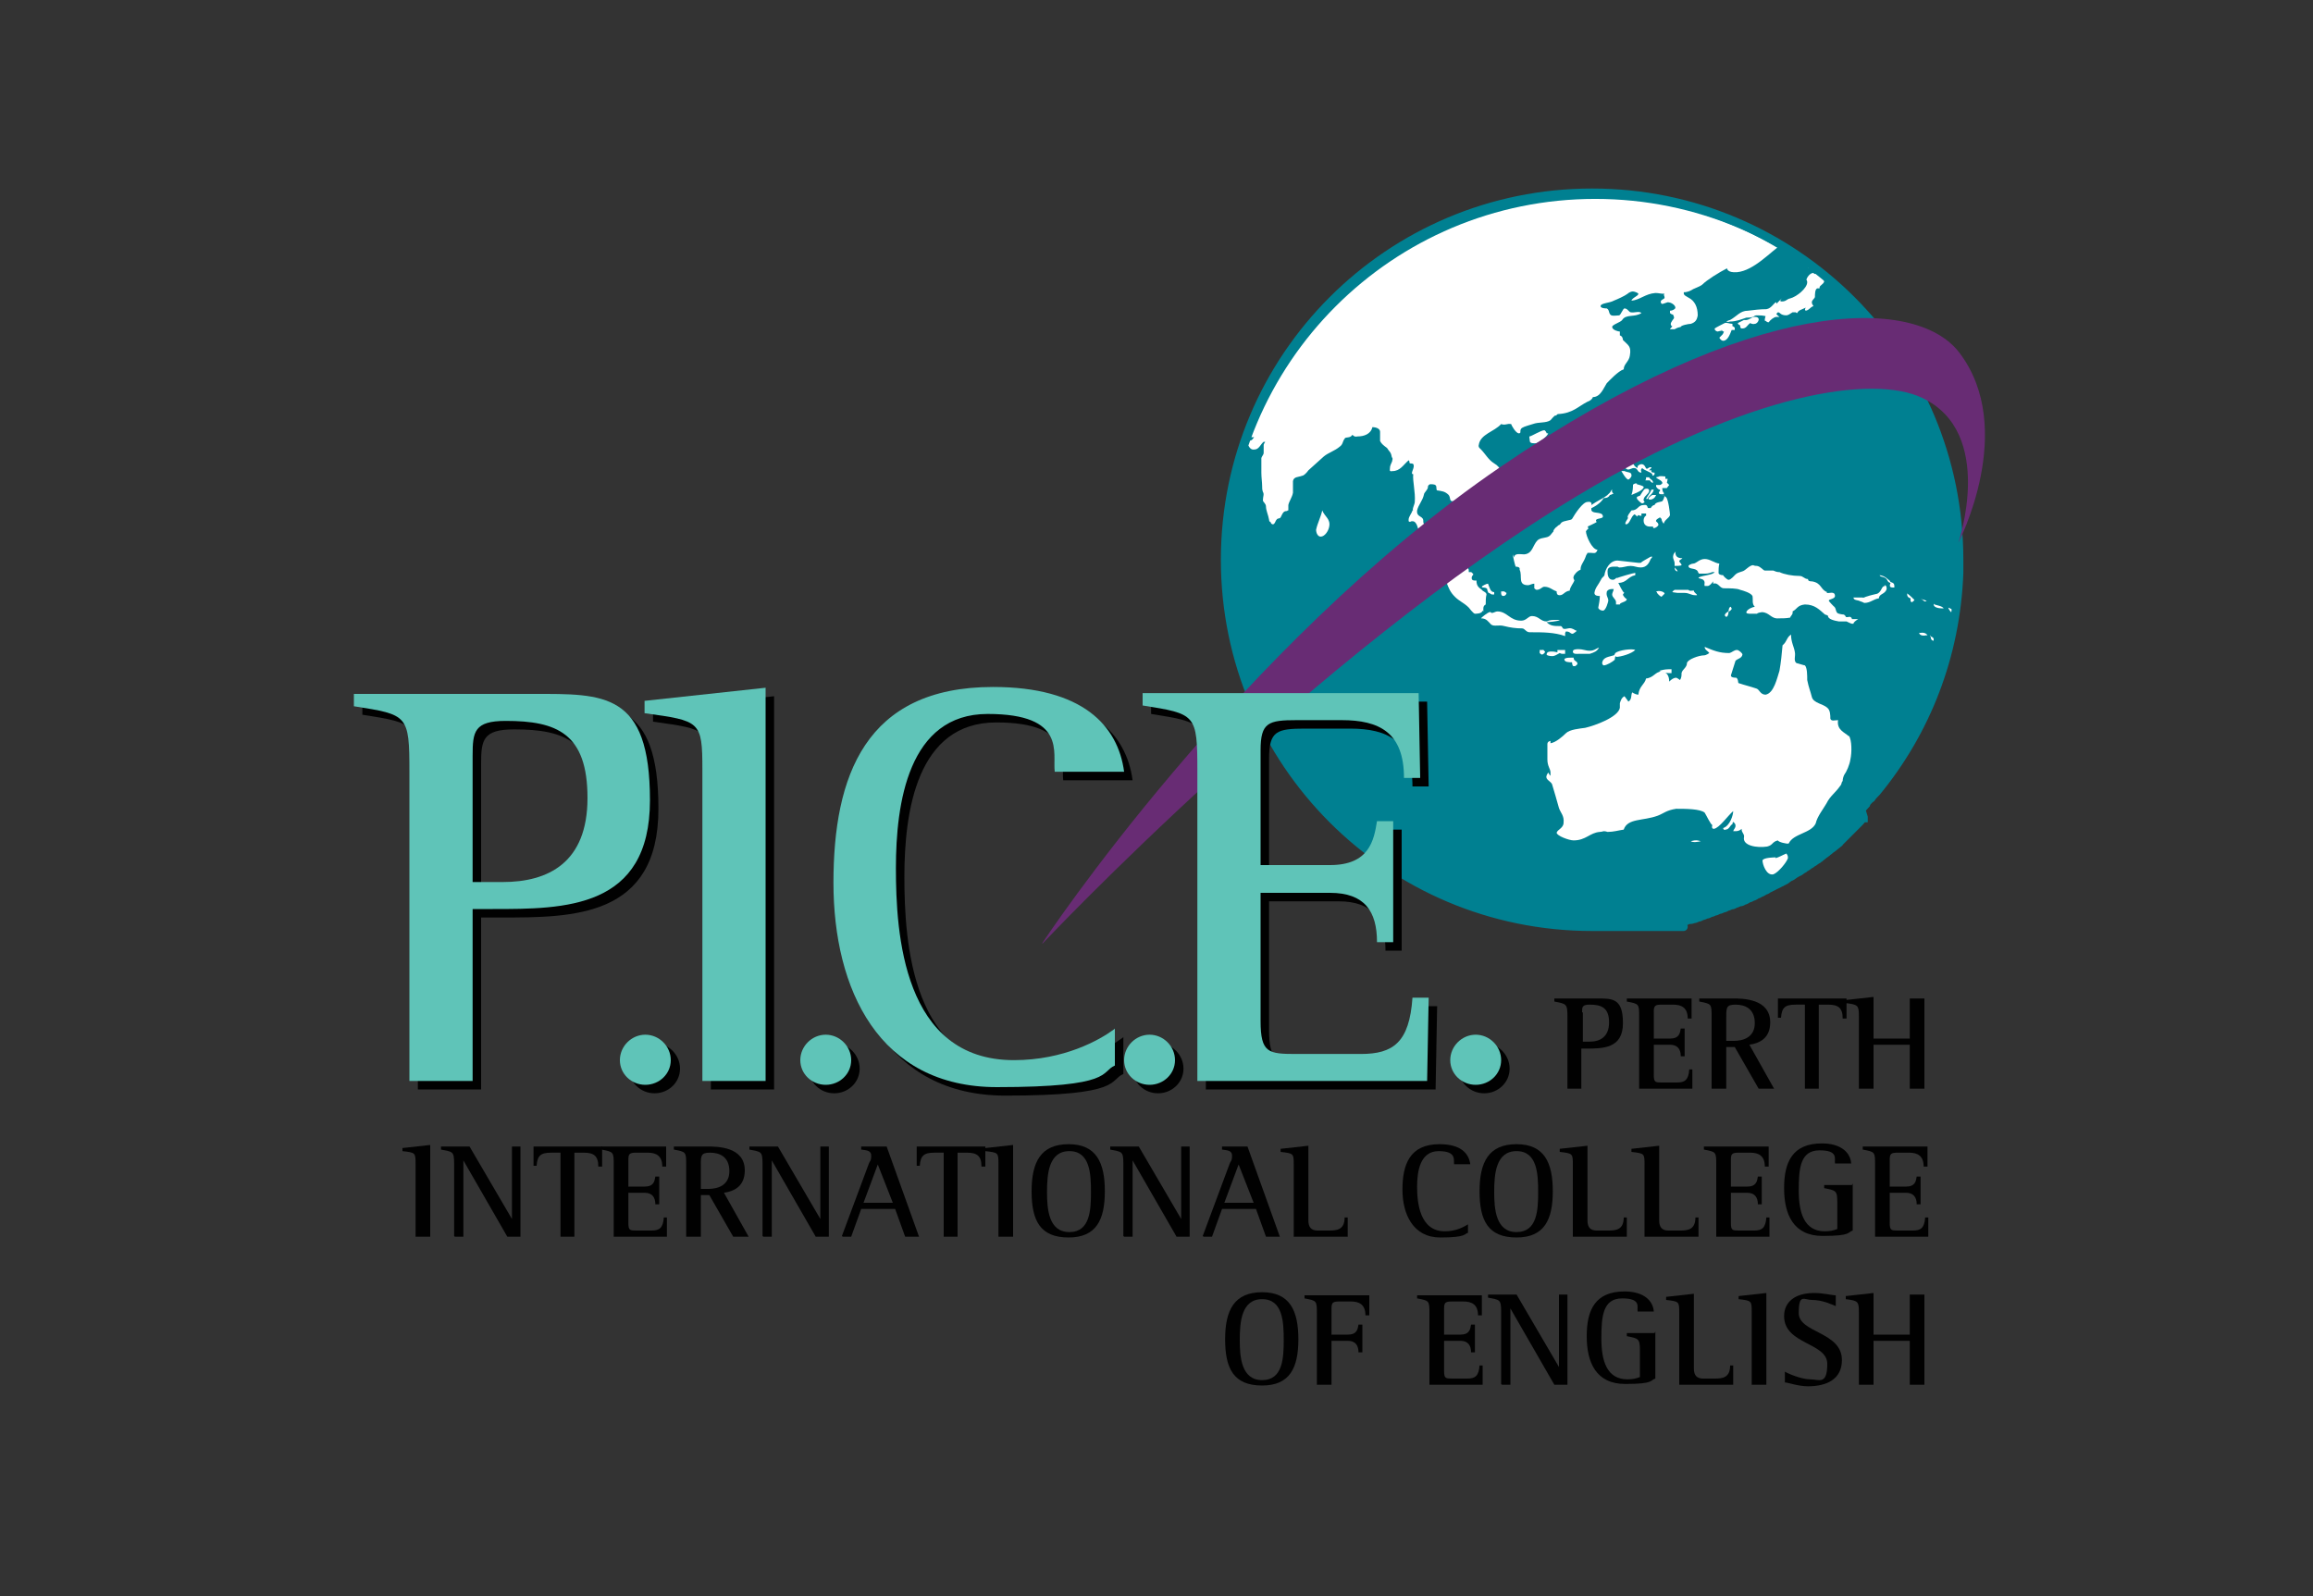 <svg xmlns="http://www.w3.org/2000/svg" xmlns:xlink="http://www.w3.org/1999/xlink" id="b" viewBox="0 0 300 207"><rect x="0" y="0" width="300" height="207" fill="#333333" stroke="none"/><defs><style>      .st0, .st1 {        fill: none;      }      .st2 {        fill: #010101;      }      .st3 {        fill: #5fc4b8;      }      .st4 {        fill: #008091;      }      .st5 {        fill: #fff;      }      .st1 {        stroke: #008091;        stroke-miterlimit: 10;        stroke-width: 1.1px;      }      .st6 {        fill: #682c74;      }      .st7 {        clip-path: url(#clippath);      }    </style><clipPath id="clippath"><path class="st0" d="M159.1,72.5h0c0,26.3,21.3,47.6,47.6,47.6s.8,0,1.2,0c.1,0,.3,0,.4,0,.3,0,.5,0,.8,0,.2,0,.3,0,.5,0,.2,0,.5,0,.7,0,.2,0,.3,0,.5,0,.2,0,.4,0,.7,0,.2,0,.4,0,.5,0,.2,0,.4,0,.6,0,.2,0,.4,0,.5,0,.2,0,.4,0,.6,0,.2,0,.4,0,.6,0,.2,0,.4,0,.6-.1.2,0,.4,0,.6-.1.2,0,.4,0,.6-.1.2,0,.4,0,.6-.1s.4,0,.6-.1.4,0,.6-.1.4,0,.6-.1c.2,0,.4,0,.6-.2.2,0,.4,0,.6-.1.2,0,.4-.1.6-.2.2,0,.4-.1.5-.2.2,0,.4-.1.6-.2.2,0,.4-.1.5-.2.2,0,.4-.1.6-.2.2,0,.3-.1.5-.2.2,0,.4-.1.6-.2.2,0,.3-.1.5-.2.2,0,.4-.2.6-.2.2,0,.3-.1.5-.2.2,0,.4-.2.6-.2.2,0,.3-.1.5-.2.2,0,.4-.2.6-.3.2,0,.3-.1.5-.2.2,0,.4-.2.6-.3.1,0,.3-.1.4-.2.2,0,.4-.2.6-.3.1,0,.3-.1.4-.2.2-.1.4-.2.6-.3.1,0,.3-.2.4-.2.2-.1.4-.2.6-.3.1,0,.3-.2.4-.2.2-.1.4-.2.6-.4.1,0,.2-.2.4-.2.2-.1.4-.3.6-.4.1,0,.2-.2.4-.2.2-.1.4-.3.6-.4.1,0,.2-.2.3-.2.2-.1.4-.3.6-.4.1,0,.2-.2.3-.2.2-.1.4-.3.6-.4.1,0,.2-.2.3-.2.2-.2.4-.3.6-.5,0,0,.2-.1.3-.2.2-.2.4-.3.6-.5,0,0,.2-.1.3-.2.2-.2.4-.3.6-.5,0,0,.2-.1.2-.2.2-.2.4-.4.6-.6,0,0,.1-.1.2-.2.2-.2.4-.4.6-.6,0,0,.1-.1.2-.2.2-.2.4-.4.6-.6,0,0,.1-.1.2-.2.2-.2.4-.4.6-.7,0,0,0,0,.1-.1.2-.2.4-.5.6-.7,0,0,0,0,0-.1.2-.2.4-.5.7-.7h0c.2-.3.4-.6.7-.9,0,0,0,0,0,0,6.4-7.8,10.3-17.6,10.7-28.4,0-.6,0-1.1,0-1.7,0-26.3-21.3-47.6-47.6-47.6s-47.6,21.3-47.6,47.6h0Z"></path></clipPath></defs><g id="c"><path class="st4" d="M241.4,105c.2-.2.4-.5.6-.7,0,0,0,0,0-.1.2-.2.4-.5.7-.7,0,0,0,0,0,0,.2-.3.4-.5.7-.8,0,0,0,0,0,0,6.4-7.8,10.3-17.6,10.7-28.4h0c0-.6,0-1.1,0-1.7,0-26.3-21.3-47.6-47.6-47.6s-47.6,21.3-47.6,47.6h0c0,26.3,21.3,47.6,47.6,47.6s.8,0,1.2,0c.1,0,.3,0,.4,0,.3,0,.5,0,.8,0,.2,0,.3,0,.5,0,.2,0,.5,0,.7,0,.2,0,.3,0,.5,0,.2,0,.4,0,.7,0,.2,0,.4,0,.5,0,.2,0,.4,0,.6,0,.2,0,.4,0,.6,0,.2,0,.4,0,.6,0,.2,0,.4,0,.6,0,.2,0,.4,0,.6-.1.2,0,.4,0,.6-.1.2,0,.4,0,.6-.1.2,0,.4,0,.6-.1.2,0,.4,0,.6-.1.2,0,.4,0,.6-.1s.4,0,.6-.1c.2,0,.4-.1.6-.2.2,0,.4,0,.6-.1.2,0,.4-.1.6-.2.2,0,.4-.1.5-.2.2,0,.4-.1.6-.2.2,0,.4-.1.5-.2.2,0,.4-.1.6-.2.2,0,.3-.1.5-.2.2,0,.4-.1.6-.2.2,0,.3-.1.5-.2.2,0,.4-.2.6-.2.2,0,.3-.1.5-.2.2,0,.4-.2.6-.2.2,0,.3-.1.5-.2.2,0,.4-.2.6-.3.2,0,.3-.1.5-.2.2,0,.4-.2.6-.3.1,0,.3-.1.4-.2.2,0,.4-.2.6-.3.1,0,.3-.1.4-.2.2-.1.4-.2.6-.3.1,0,.3-.2.4-.2.2-.1.4-.2.6-.3.1,0,.3-.2.4-.2.2-.1.4-.2.6-.4.1,0,.2-.2.4-.2.2-.1.4-.3.6-.4.1,0,.2-.2.4-.2.2-.1.4-.3.6-.4.1,0,.2-.2.3-.2.2-.1.4-.3.6-.4.1,0,.2-.2.3-.2.2-.1.4-.3.6-.4.1,0,.2-.2.3-.2.2-.2.4-.3.6-.5,0,0,.2-.1.3-.2.2-.2.4-.3.6-.5,0,0,.2-.1.3-.2.2-.2.4-.3.6-.5,0,0,.2-.1.2-.2.2-.2.4-.4.6-.6,0,0,.1-.1.2-.2.2-.2.4-.4.6-.6,0,0,.1-.1.2-.2.2-.2.4-.4.6-.6,0,0,.1-.1.2-.2.2-.2.4-.4.6-.7h.1"></path><g class="st7"><g><path class="st5" d="M210.5,60.1c0,0,.3-.2.3-.2,0,0,.2,0,.2,0,0,0,0,.2,0,.3,0,0-.3.2-.3.3,0,.1.2.4.5.4.2,0,.5-.2.7-.2.6,0,.4.6,1,.6,0-.2-.2-.3.1-.6.2.3,1.1.5,1.3.8,0,0,0,.2.1.2,0,0,.2-.1.2-.2,0,0,0-.2,0-.2-.2,0-.5,0-.4-.3,0,0-.3,0-.3,0,0-.1.3-.2.3-.4,0,0-.2,0-.2,0-.1,0-.3.2-.4.2-.2,0-.2-.6-.7-.6-.2,0-.5.2-.5.3,0,0,0,.1,0,.2-.4-.1-.8-.8-.7-1.3.2-.6.9-.7,1.1-1.4.1-.5-.3-.9-.2-1.3,0,0,0-.2,0-.2,0,0,0-.1,0-.1-.1,0-.4.3-.6.3-.4,0-.1-.5-.6-.5-.2,0-.5.3-.6.6,0,.4,0,.6,0,.9,0,.2-.2.7-.5.9-.4,0-.4.6-.5,1,0,.1.6.5.8.5"></path><path class="st5" d="M208.7,64c-.6.7-2.1,1.1-2.8,2,0,0,.2,0,.3,0,.5-.2,1.4-.7,1.8-1.4.2,0,.6,0,.8-.4.1,0,.3-.1.5-.2-.1,0-.3-.2-.2-.5-.1,0-.2.3-.3.4"></path><path class="st5" d="M215.2,61.8c0,0-.3.1-.4.1,0,.2.9.4.8.8,0,0-.2.2-.3.2-.1,0-.4,0-.5,0,0,0,0,.1,0,.2,0,0,.2.4.5.4,0,0,0,.1,0,.2-.2.1-.2.4.1.4,0,0,.3,0,.4,0,0,0,0-.1,0-.2-.1,0-.2-.3-.2-.6.2,0,.5,0,.6,0,0,0,.2-.3.3-.4,0,0-.3-.3-.3-.3,0,0,.1-.4.1-.5,0,0-.2,0-.3,0,0,0,0-.2,0-.3-.2,0-.6-.1-.9,0"></path><path class="st5" d="M212.5,50.4c-.6,0-1.6,1.3-1.7,2,0,.4-.3.9.5.8,1-.1,2.3-2.8,1.2-2.8"></path><path class="st5" d="M200.6,56.2c0-.1-.2-.4-.3-.4-.4,0-1.7.8-1.9.8-.1,0,0,.3,0,.4,0,.4.1.5.7.5.5,0,1.6-.9,1.7-1.3"></path><path class="st5" d="M209.6,85.2c.6,0,2-.4,2.5-.9-.4-.2-2.1,0-2.6.4,0,0-.1.3-.2.3-.6.2-1.4.2-1.5,1,0,.1.1.3.2.3.4,0,1.2-.5,1.4-.7.1,0,0-.5.2-.5"></path><path class="st5" d="M195,77.3c.2,0,.4-.2.4-.4,0,0-.2-.1-.3-.2,0,0-.3,0-.4,0,0,0,0,.1,0,.2,0,.1,0,.4.3.4"></path><path class="st5" d="M203.1,81.9c.6,0,.5.3.9.3,0,0,.5-.3.5-.4-.2,0-.3-.2-.7-.3-.4-.1-.8.2-1.1,0,0,0-.1-.3-.3-.3-.8,0-1.3,0-1.8-.5,0,0,1.6-.1,1.7-.3,0,0-.3,0-.4,0-.5,0-.9,0-1.3.2-.8,0-1-.7-1.9-.7-.5,0-.7.6-1.4.6-1.5,0-1.8-1.2-3.1-1.2-.2,0-.5.2-.7.2-.1,0-.2-.2-.3-.1-.2,0-1.1.7-1.1.8.7,0,.9.4,1.3.8.4.3,1,0,1.7.2.8.2,1.5.3,2.3.3.4,0,.5.5,1,.5,1.7,0,3.2,0,4.6.5,0,0,0-.4,0-.4"></path><path class="st5" d="M196.2,71.9c0,.1.3,1.5.4,1.6.1,0,.4,0,.5.2,0,0,0,.1,0,.2.4.8-.3,2,1.1,2,.2,0,.5-.2.8-.2,0,.1,0,.6,0,.6,0,0,.2.2.3.2.5,0,.7-.4,1-.4.7,0,1,.4,1.6.6,0,.2,0,.5.4.5.5,0,.6-.5,1.3-.6,0-.4.5-1,.6-1.3,0-.1-.2-.3-.1-.5,0-.2.5-.8.9-.9,0-.7.4-.9.7-1.8,0-.1.2-.3.2-.4,0,0,.3,0,.4,0,.4,0,.7.2.9-.4-.7,0-1.5-1.8-1.5-2.4,0,0,.2-.3.3-.3,0,0,0-.3-.1-.3,0,0,1.1-.5,1.2-.6,0,0-.1-.1-.1-.2,0-.3.9-.2.9-.5,0-.8-1.6-.2-1.5-1,0-.6.2-1-.5-.9-.6,0-1.6,1.5-2,2.2-.1.2-1.1.2-1.4.5,0,0-.2.3-.3.3-.1,0-.2.2-.4.3,0,0-.4.4-.3.5-.3.3-.4.7-1,.8-.4.1-.8.1-1.1.4-.6.6-.6,1.7-1.7,1.8-.5,0-1.3-.2-1.3.4"></path><path class="st5" d="M210,73.6c.7,0,.9-.2,1.5-.2.5,0,.8.2,1.3.2.8,0,1.1-.6,1.3-1.1,0,0,.2-.2.2-.3,0,0-.2,0-.2,0-.5.3-1.1.6-1.3.8,0,0-.2,0-.3,0-.9-.1-1.8-.2-2.7-.3-1,0-1.6,1.1-1.7,1.9,0,.1-.4.4-.4.5-.4.8-.8,1.1-.9,1.8,0,.4.5.4.7.4,0,.5-.1,1-.2,1.5,0,.2.3.4.6.4.4,0,.7-1.2.7-1.3,0-.4-.3-.6-.2-1.1,0-.2.3-.4.6-.4,0,0,.2,0,.3,0,0,.2-.2.5-.2.7,0,.4.5.6.5,1,0,0,0,.2,0,.3.1,0,.4,0,.5,0,0-.3.9-.3.9-.7-.1,0-.5-.4-.5-.6,0,0,.1-.2.2-.2-.2,0-.8-1.3-.8-1.3,1.1,0,1.2-.8,2.2-1,0,0,0-.2,0-.3-.2,0-2.3.6-2.4.7,0,0,0,0,0-.1-.1.1-.3.3-.5.3-.6,0-.7-.6-.7-1.1,0-.7.7-.6,1.3-.6"></path><path class="st5" d="M215.9,64.3c0,0-.1.5-.3.7-.1.1-.9.1-1,.5-.2,0-.4.2-.5.4,0,0-.2,0-.3,0-.2,0,0-.5-.6-.4-.8,0-.7.7-1.6.7-.2.3-.4.5-.5.8,0,0,.1.2,0,.3,0,0-.5.7-.2.7.5,0,.6-1,1.1-1.3,0,0,.3.2.3.3,0,0,.1-.1.2-.2,0,0,.1.1.4.1,0,0,0-.2,0-.3.1,0,.4,0,.6,0,0,0,0,.2,0,.3-.1,0-.2.1-.3.4-.1.6.2,1,.8,1,0,0,.3,0,.4,0,0,0,0,.2.1.2.2,0,.5-.2.6-.4,0-.4-.4-.4-.3-.6,0-.1.3-.3.5-.4,0,0,.2.2.2.2,0,0,0,0,0,0,0,.2.2.6.3.6.1-.5.7-.7.8-1.1,0-.2-.2-2-.5-2.3,0,0-.3-.3-.6-.2"></path><path class="st5" d="M192.9,76.5c0,0,.1.4.2.4.1,0,.3.2.4.2,0,0,.2,0,.3,0,0,0,0-.2,0-.3-.5,0-.6-.6-.8-1.1-.2,0-.8.3-.8.4,0,.2.5,0,.7.3"></path><path class="st5" d="M212.3,64.6c0,.2.6.7.7.7,0,0,.3-.1.3-.2,0-.1-.2-.1-.1-.4.1-.4.6-.6.7-1,0-.1,0-.4-.5-.3-.2,0-.6.8-.7.9,0,0-.4.1-.4.2"></path><path class="st5" d="M214,62.3c0,.1.3.4.4.3,0-.4-.4-.4-.5-.7,0,0-.3,0-.4,0,0,.1,0,.3-.1.4.1,0,.4,0,.6,0"></path><path class="st5" d="M214.9,76.8c0,.2.5.6.6.6,0,0,.4-.4.4-.4,0-.3-1-.5-1.1-.2"></path><path class="st5" d="M204.1,85.3c0,0-.3,0-.4,0-.2,0-.7,0-.8.2,0,.4.6.4,1,.4,0,0,0,.5.2.5,0,0,.1,0,.2,0,0,0,.3-.2.3-.3,0-.4-.5-.3-.5-.8"></path><path class="st5" d="M211.2,62.2c.1,0,.5-.4.4-.6,0-.4-.5-.3-.9-.5-.1,0-.3,0-.4,0,0,0,.6,1.1.9,1.1"></path><path class="st5" d="M206.2,84.8c.6-.2.9-.3,1.2-.8-.4.1-.6.4-1.2.4-.6,0-.8-.2-1.5-.2-.2,0-.7,0-.7.3,0,.4.6.3.8.3.5,0,.9,0,1.4,0"></path><path class="st5" d="M202,84.3c0,0,0,.2,0,.3-.1,0-.4-.1-.7-.1-.3,0-.7,0-.7.4,0,.1.4.2.7.2.4,0,.6-.2,1-.4,0,0,.2.1.3.1,0,0,.3,0,.4,0,0,0,0-.2,0-.5-.2,0-.6,0-.9,0"></path><path class="st5" d="M192.4,79.3c0-.3-.1-.7.3-.9,0-.4,0-.9.1-1.3,0-.3-.5-.4-.6-.6-.4-.3-.7-.5-.7-1.2-.4,0-.7,0-.6-.5,0,0,.1-.2.2-.3,0,0-.2-.3-.3-.3,0,0-.2,0-.3,0,0,0,0-.1,0-.2,0-.5-.5-.6-1-.8-.9-.3-1.2-.7-1.8-1.3-.3-.3-.5-.7-1-.8-.1,0-.3,0-.3-.2-.2-.5-.4-.9-1.1-1.1-.4,0-.7,0-1.1,0-.2,0-.3-.3-.6-.3,0,0-.1,0-.2,0,0,0,0,.2,0,.2,0,.3.5,1.1.7,1.2.3,0,.6,0,.7.3.1.3.2.6.4.9.2.4.9.3,1.1,1,0,.2.2,1,.3,1.1,0,0,.5.1.5.2,0,0,0,.3,0,.3,0,0,.4.7.5.8.3.8.5,1.3,1.1,1.9.6.6,1.2.8,1.8,1.4,0,0,.6.8.8.8.2,0,.9,0,1-.4"></path><path class="st5" d="M170.7,68.7c0,.4.2.9.6.9.5,0,1-.7,1.1-1.3.2-1-.6-1.3-.9-2.1-.2.9-.6,1.6-.8,2.5"></path><path class="st5" d="M185.2,73.6s-.1,0-.2,0c0,0,0,0,0,0,0,.1.4.7.5.7.2,0-.2-.6-.4-.7"></path><path class="st5" d="M161,57.2s0,0,0,0c-.1-.1,0-.5-.2-.5-.4-.2-.7-.2-.7-.8,0-.3.2-.5.2-.8-.7.7-1,1.6-1.9,1.8-.4,0-.4,0-.4-.4,0-.2.2-.5.3-.7,0,0,0-.2,0-.2-.2.1-.2.3-.3.4-.7,1.9-1.2,3.8-1.6,5.8,0,.4-.2.7-.2,1.1.2-.1.4-.3.7-.5,0,0,0-.1,0-.2.1-.5.8-.6,1.2-.8,0-.3.3-.7.5-.7.3,0,.3-.7.6-.7.3,0,.3-.4.4-.7.1-.3.3-.4.5-.4.2-.6.8-.9,1-1.4,0-.2-.2-.1-.2-.3"></path><path class="st5" d="M186.3,75.5c0,0-.2,0-.3,0,0,0,0,0,0,.1,0,.2.4.7.5.7,0-.3,0-.5-.3-.7,0,0,0-.1,0-.1"></path><path class="st5" d="M212.3,62.7s-.1,0-.2,0c0,0-.3.1-.3.2,0,.2,0,.8-.2,1.3.4-.2,1.4-.5,1.6-1,0-.2-.6-.3-.9-.4"></path><path class="st5" d="M157.2,64.7c.2,0,.2-.2.3-.3-.3,0-.2,0-.4.1,0,.1,0,.1.1.2"></path><path class="st5" d="M156,65.1c0,.5-.1,1.1-.2,1.6.1-.5.3-.9.3-1.3,0-.1,0-.2,0-.3,0,0,0,0-.1,0"></path><path class="st5" d="M230.3,111.2s-1.6,0-1.7.4c0,.5.5,2,1.4,1.8.6-.2,1.7-1.5,1.9-2.1,0-.4-.1-.4-.2-.6-.5.2-1,.5-1.4.6"></path><path class="st5" d="M249.2,77.7s0,0-.1,0c0,0,0,0,.1,0"></path><path class="st5" d="M249.2,77.7s0,0,0,0c0,0,0,0,0,0,0,0,0,0,0,0"></path><path class="st5" d="M249.3,77.7c0,0-.1,0-.2,0,.2,0,.4.2.5.3.1,0,.2,0,.3,0-.2-.2-.4-.2-.7-.3"></path><path class="st5" d="M250.8,78.3s0,0,0,.1c0,0,0,0,0,0,0,.4.7.5,1,.5,0,0,.2,0,.3,0-.2-.3-.9-.4-1.2-.5"></path><path class="st5" d="M244.8,30.8c.2,0,.6-.3.6-.5,0,0-.5,0-.6.2,0,0,0,.2,0,.2,0,0,0,.1,0,.1"></path><path class="st5" d="M248.9,82c0,.4.5.5.9.4,0,0,.1,0,.2,0-.2-.3-.5-.4-1.1-.3"></path><path class="st5" d="M247.4,76.9c-.1.3,0,.6.4.7,0,0,0,.2,0,.3,0,0,0,.2.2.2,0,0,.3-.2.3-.3,0,0-.7-.7-.9-.8"></path><path class="st5" d="M217.4,71.5c-.2.1-.4.4-.4.7,0,.4.2.5.2.9,0,.1,0,.3,0,.4,0,.2,0,.6.4.6-.1-.2-.2-.3-.4-.5,0,0,0-.2,0-.2.2,0,.8,0,.9-.1,0-.2-.3-.4-.3-.5,0-.2.4-.3.4-.4-.7,0-.9-.3-.9-.8"></path><path class="st5" d="M245.2,75.4c-.4-.3-.7-.7-1.4-.8,0,.2.4.2.6.3.5.2.3.6.8.7-.1.3-.2.6.3.6,0,0,.2,0,.2,0,0,0,0-.2,0-.2,0-.5-.4-.4-.6-.6"></path><path class="st5" d="M244.5,76c-.5,0-.4.7-1,1-.4.1-.9.2-1.5.4,0,0-.4.2-.4.1-.4,0-.8,0-1.2,0,0,.4.6.3.9.5,0,0,0,0,0,0,0,0,0,0,0,0,0,0,0,0,0,0,.1,0,.5.2.5.2.8,0,1.2-.5,1.9-.6,0-.6.8-.5,1-1.2,0-.2,0-.5-.3-.5"></path><path class="st5" d="M252.7,78.8c0,.2.5.9.9.9,0-.4-.4-.7-.9-.9"></path><path class="st5" d="M250.4,82.4c0,.2,0,.7.4.7,0,0,0-.1,0-.2,0-.2-.2-.3-.5-.4"></path><path class="st5" d="M266.3,20.3c-.1-.3.5-.3.9-.3-1.3-.9-2.7-1.8-4.1-2.6-.8-.2-1.5-.3-2.3-.4-.8-.1-1.3-.1-1.2,0,.7.5-2-.3-2.2-.4-2-.2-4.1-.4-6.4-.5-.6-.5-1.2-.6-3.2-.7-1.1,0-4.7,0-5.5-.2-.7-.1-.7-.4-1.7-.4-2-.1-2.2-.2-4.9,0-2.6.1-3.5.5-3.6.9-2.5.1-2.4.2-4.2.4-1,0-1.7,0-2.8,0-.1.2-.3.5-.9.5-.8,0-1.4-.1-1.9-.3-.4-.1-1-.1-1-.2,0-.2,1.1-.4.8-.4-.4,0-1.5,0-3.5.2-.3,0-1.6.2-1.8.3-.2.1.7.1.7.3-1.8.1-3.5.3-5.2.5-.2,0,1.3-.3.5-.3-.7,0-2.2.3-2.8.4-1,.1-1.5.4-2.3.5-1,.1-1.3.1-1.5,0-3.2,1.1-5,1.3-5,1.3.7-.4,6.2-1.7,6.9-2.2.2-.2.4-.3-.1-.4,0,0-.4.2-.5.2-.3,0-.5-.2-1.2-.1-1.2.3-2.4.5-3.6.8-.2-.2-.7-.2-2,0-1.5.3-2,.6-2.9.9-.6.2-4.3,1.6-3.8,1.1-.9.3-4.7,1.4-6.9,2.6-.2.1-.3.4-.5.5-.2.1-.6.2-.9.3-.6.2-2.8.8-3.7,1.3-.3.2,0,.2-.1.3,0,.1,1.3-.3,1.4-.2,0,0-1.5.4-1.5.4-.4.2-.5,0-1.2.2-.5.2-1.2.6-1.9.9-.1,0,.5-.1.5,0,0,0,.8-.1.7,0-.2.1-1.6.5-1.7.5-.3,0,.6-.5.3-.6-.3.3-.8.6-1.4.9,0,0-.1,0-.2,0,0,0,0,0,0,0,0,.2.5,0-.3.6,0,0-.2.3,0,.3.2,0,1.1-.5,1.4-.6,0,0,.6,0,.7,0,.3,0-.1.2-.3.3,0,0-.1-.2-.4-.2-.5.2-1.3.4-1.3.5-.2.3-.1.6-.6.7,0,0-.3.3-.6.4-.4.3-1,.6-1.2.7-.3.1.3-.4.2-.4-.1,0,.9-.6,1-.7,0,0,.4-.3.4-.4,0-.1-.4,0-.3,0,0-.2.4-.5.5-.7-7.1,5.4-13.1,11.9-17.5,19,0,0,0,.1,0,.2,0,0-.1,0-.1,0-.2.3-.3.6-.5.9,0,0,0,.1,0,.3,0,.1-.1.3-.2.4,0,.1-.2.4-.2.5,0,.1-.1.2-.1.4-.2,0-.3.2-.4.2-.9,1.7-1.7,3.4-2.5,5.2h0c0,0-.1.3,0,.4,0,.2.3,0,.4.3,0,.2,0,.4.3.5.4-.1.5,0,.7-.1.2-.1.3-.4.4-.4.3,0,.1.6.2.8,0,0,.4.1.5.1.4,0,1.1,0,1.5,0,0,0,0,0,0,0,.2,0,.2,0,.4,0,0,0,.1-.1.2-.2.2,0,.3,0,.4,0,.3,0,.4-.2.7-.2.3,0,.4,0,.6,0,.2,0,.2.6.3.9.1.4.6.7,1,.7.2,0,.3,0,.5,0-.1,0-.2.3-.4.4-.2.1-.3,0-.6.2.2.3.3,1.1,1,1,.6,0,.8-.7,1.2-1,0,0,.1,0,.2,0,0,0-.2.3-.2.4,0,.3,0,.6,0,1,0,.3-.2.4-.3.7,0,0,0,0,0,0,0,0,0,.3,0,.4,0,.5,0,1,0,1.5,0,.6.1,1.3.1,1.7,0,.3,0,.5.1.8.2.3,0,.6,0,1.1,0,.2.4.4.4.8,0,.5.3,1.1.4,1.7,0,0,0,.3.2.3,0,.1.1.3.3.3.2,0,.3-.3.4-.5.2-.3.2-.2.5-.3.2-.1.3-.8.7-.9,0,0,.3,0,.3-.1,0,0,0,0,.1,0,0-.2,0-.5,0-.7.1-.5.5-1,.6-1.6,0-.4,0-1,0-1.5.1-.6.7-.5,1.2-.7.2,0,.6-.4.8-.7.7-.6,1.3-1.2,2-1.8.6-.5,1.4-.7,2.1-1.3.4-.3.3-.6.6-1,.1-.3.7,0,1-.5.2.1.2.3.7.2.8,0,1.7-.3,1.9-1.2.5,0,1,.2,1,.6,0,.4,0,.8,0,1.2.2.4.5.6.9.9.3.5.5.5.6,1.1,0,.1.2.3.1.4,0,.3-.2.5-.3.9,0,.4-.2.7.3.6,1,0,1.4-.8,2.1-1.4.2.1,0,.3.2.4,0,0,.4,0,.4.1.3.4-.5,1.3,0,1.3-.1.9.3,2.3.2,3.6,0,.3-.4,1-.2,1.1,0,0,0,0-.1,0,0,0,0,0,0,0-.1.4-.5.8-.5,1.2,0,0,0,.2,0,.2.3.2.1,0,.5,0,.6,0,.7,1,.9,1.5.3.7.3,1.3.5,2.2.3,1,1.2,1.8,2.3,2.1.2,0,.2.3.6.3,0,0,.2-.1.3-.1.1,0,.4,0,.5,0-.1-.4-.1-.5-.2-.9-.1-.4-.6-.5-.6-1.1,0-.2.2-.3.2-.6.2-1.5-1.9-1.6-2.8-2.4-.2-.2-.2-.7-.3-.9,0,0,0,0,0,0,.1-.9-.9-.5-.8-1.5.2-.8.7-1.2.9-2.1,0-.2.5-.6.5-.9,0-.1,0-.3.3-.4.4,0,.8,0,.8.4,0,0,0,.4.1.4.6.1,1,.1,1.5.6.3.4,0,.9.7.8,0,.5.6.6,1.2.6,0,.1,0,.4.2.5-.1,0-.2.2-.2.5,0,.1,0,.6.2.6.1,0,.9-.5,1-.8,0,0,0-.2,0-.3,0,0,0,.2,0,.2.5,0,.4-.5.9-.7,1-.5,1.1-.8,2.4-1.1,0-.6.6-.9.7-1.7.1-1.1-.3-2.2-1.2-2.7-.8-.5-1.1-1.2-1.8-1.9,0,0-.3-.2-.2-.5.2-1.4,2-1.7,2.9-2.7.6.2.7-.1,1.3,0,0,.1.6,1.2,1,1.2.4,0,0-.4.4-.7.3-.2,1.1-.4,1.4-.5.8-.3,1.7-.1,2.3-.5,0,0,.5-.6.6-.6.4,0,0-.1.4-.2,1.9-.1,2.6-1,3.8-1.6.3-.1.6-.3.7-.6,1,0,1.4-1.2,1.8-1.8.3-.3,1.5-1.6,2.2-1.8,0-.7.7-1,.8-1.8.2-1.2-.2-1.3-.9-2,0,0,0-.5-.4-.6,0,0,0,0,0,0,0,0,0,0,0,0,0-.1,0-.4,0-.5-.2,0-1-.2-1-.6,0-.3,1.1-.6,1.3-.9.5-.8,1.6-.3,2.5-.9-.3-.3-.9,0-1.4-.1-.2,0-.4-.5-.8-.5-.2,0-.5.9-.7.9-.2,0-.7.1-1,0-.4-.2-.2-.7-.6-.9-.1,0-.8,0-.8-.3,0-.4,1.2-.4,1.7-.7.5-.2,1.4-.6,1.8-.9,0,0,.3-.3.7-.3.2,0,.7.2.7.3,0,.3-.8.5-.9.9,1.1-.1,1.8-.9,3.1-1,.5,0,.6.1,1.2.1-.2.2,0,.2,0,.5,0,.2-.4.2-.5.5,0,0,0,.4.3.3,0,0,.3-.1.6-.2.5,0,1,.4,1,.7,0,.2-.4.4-.7.4,0,0,0,.2,0,.3,0,0,.2.2.4.2,0,.1.2.3.1.5,0,0-.4.5-.4.7,0,0,0,.3.2.3,0,.1-.3.3-.3.4.1,0,.4,0,.6,0,.2-.1.3-.2.8-.3,0-.2,1-.4,1.3-.4.6-.2.8-.5.9-1.1,0-1.1-.4-1.9-1.2-2.3-.3-.2-.7-.3-.6-.7.5,0,.9-.2,1.2-.4.2-.1,1-.4,1.2-.6.6-.6,2.2-1.6,3.2-2.1,0,0,0,.6,1.3.5,2.2-.2,4.4-2.7,5.9-3.7.6-.4,1.4-1,1.7-1.6.2-.5,0-.7.5-1.3.2-.2.6-.6.6-1.1,0-.5-1.2-1.6-2-1.4-2.2.7-3.3-.1-3.3-.2,0-.4,1.6-1.3,2.4-1.6,1.1-.5,3.8-1.6,5.3-1.8,1.4-.2,5.1-.3,6.2-.3,1.4,0,2,.2,2.9.2.6,0,1.2,0,1.8,0,.4-.8.5-1.5,2.7-1.5.6,0,.8,0,1.9,0-.5.1.5,1.1,2.9-.3,0,0,.7-.1.9,0,.4,0-.1.2-.2.4,0,.2.4.5-.5.7-.8.2-1.7,0-2.2.4-.7.4-1.1.9-2.1,1.2-.8.2-2,.5-1.9,1.2,0,.6.8,2.4,1.9,2.8.6-.5,1-1.3,2.4-1.5-.2-.4,1.3-.5,1.2-.8,0-.3.6-.5.9-.9.2-.3,0-.6,0-.8,0-.2-1,0-.7-.2.6-.7,1.2-1,1.9-1.2.5-.1.9.1,1.4.1.4,0,.8-.2,1.2-.2.9,0,1.5.2,1.8.3,1.6,0,2.7-.9,4.5-.7,3.6.4.8-.4.7-.5"></path><path class="st5" d="M234.3,34.1c0,0,.2.1.2.2,0,.1,0,.4,0,.5,0,0,.2,0,.2,0,.3-.2.6-.1.9-.4-.1,0-.7,0-.7-.3,0-.4.6-.2,1.1-.2,0,0,.2-.2.3-.2.6.2,1,.3,1.6.4.3-.3.6-.8,1.3-.9.6,0,.8-.1,1.2-.3-.1,0-.4-.2-.4-.3,0,0,.1-.2.2-.3-.2,0-.5,0-.8,0-1.5,0-1.9-.6-2.9-1,0,0-.2.2-.2.3,0,0,.2.1.2.2,0,.3-.3,1.2-.9,1.3,0,0-.3,0-.4,0,0,0,0,0,0,0,0,0-.2,0-.3,0,0,0,0,.1,0,.2,0,.1-.7.4-.7.6"></path><path class="st5" d="M216.9,76.8s.6.1.7.1c.2,0,.6,0,.9,0,.6,0,.8.3,1.4.3,0,0,.2,0,.2,0,0-.2-.4-.3-.4-.6,0,0,0,0-.1,0-.2,0-.5.1-.6-.1-.6,0-1.2,0-1.8,0,0,0-.3.2-.3.3"></path><path class="st5" d="M211.9,61.2s.3,0,.4,0c0,0-.3,0-.4,0"></path><path class="st5" d="M230.4,39.2c-.3,0-.6.8-1.3.9-.8,0-1.6.1-2.4.2-1,0-1.4.7-2.3,1.2-.1,0-.5.2-.5.2,0,0,.2.1.5,0,.8,0,1.5-.3,2.1-.5.2,0,.5,0,.9-.1,0,0,.2-.2.4-.2.5,0,.7,0,1.2.1,0,0-.1.3-.1.4,0,0,0,.2,0,.2.2,0,.2.2.5.2.2-.3.7-.7,1-.7.1,0,.3,0,.4,0,0,0-.4-.3-.4-.4,0,0,.2-.2.2-.2.3,0,.3.4,1.1.4.2,0,.5-.2.8-.4.1,0,.3,0,.4,0,0,0,.1.1.2.1.2-.4.5-.4,1.1-.7,0,.1-.2.2,0,.4.5-.1.5-.4,1-.6,0-.1-.2-.2-.2-.5,0-.3.4-.5.4-.7,0-.3,0-1,.3-1.1,0,0,.3,0,.3,0,0,0,0-.1,0-.1,0-.3.5-.4.6-.8,0-.3-.5-.5-.5-.8,0-.1,0-.3,0-.5,0,0-.2-.1-.5,0,0,0,0,.2,0,.2,0,0,0,0,.1,0-.5.3-.4,0-.5,0-.5,0-.9.7-.9.9,0,0,.1.1.1.3,0,.8-1.4,1.9-2.2,2.1-.5.1-.5.4-1.1.4,0,0-.2,0-.2-.1,0,0,.1-.2.2-.3,0,0-.7.7-.7.7"></path><path class="st5" d="M233.5,108.5s0,0,0,0c0,0,0,0,0,0"></path><path class="st5" d="M213.8,64.7s.1.1.2.1c.4,0,.7-.3.8-.6-.1,0-.4,0-.5,0-.1.1-.5.3-.5.5"></path><path class="st5" d="M214.2,63.5c-.2.5-.5.8-.7,1.2,0,0,.2,0,.2,0,.1-.4.7-.6.8-1.2,0,0-.3,0-.4,0"></path><path class="st5" d="M219.3,109.1c.3.2.9.1,1.3,0-.5-.1-.5-.2-1.3,0"></path><path class="st5" d="M200,84.3c0,0-.3,0-.3,0,0,0,0,.3,0,.4,0,0,.2.2.3.2.1,0,.4-.2.4-.4-.1,0-.2-.3-.3-.2"></path><path class="st5" d="M239.8,95.5c-.5-.5-1.6-.8-1.4-2.1-.4,0-.9.2-1-.2,0-.4,0-1.1-.4-1.4-.5-.5-1.8-.6-2-1.4-.2-.8-.4-1.2-.6-2.2,0-.6,0-1.6-.3-1.9-.1,0-.7-.2-1.1-.3-.4-.3-.1-.9-.2-1.4-.1-.7-.5-1.3-.5-2.3-.6.4-.5.9-1.1,1.4-.1,1.1-.2,2.2-.4,3.3-.3.9-.7,2.9-1.8,3.1-.7,0-.8-.7-1.2-.8-.9-.3-1.4-.4-2.3-.7-.1,0,0-.5-.3-.7-.2,0-.7,0-.7-.3.2-.7.4-1.2.6-1.9.3-.3.8-.3.9-.8,0-.2-.5-.6-.7-.6-.4,0-.6.3-1,.4-1.3,0-2-.3-3.2-.8,0,.4.4.5.6.8,0,0-.4.3-.7.3-.6,0-2.1.5-2.2,1,0,.6-.6.8-.7,1.3,0,.3,0,.6-.2.9,0,0-.4-.3-.5-.3-.3,0-.6.2-.9.5,0-.7-.3-1.3-1-1.3-.8,0-1,.8-2,.9-.2.8-.9,1-1,2.1-.2,0-.5-.1-.8-.3-.2.4,0,.9-.5,1.2-.1-.2-.3-.4-.5-.7-.4.2-.5.6-.6.9,0,.2,0,.4,0,.6-.2,1.2-3.2,2.3-4.5,2.6-.7.1-2,.2-2.5.7-.4.4-1.3,1.2-2,1.3,0-.1,0-.2,0-.3-.1,0-.4.1-.4.4,0,.7,0,1.3,0,2,0,.9.4,1.2.4,1.7,0,.2,0,.3,0,.4-.1,0-.2-.3-.3-.4-.1.2-.2.3-.2.4-.2.5.5.7.7,1.1.4,1.3.5,1.7.9,3.1.2.6.7,1,.6,1.9,0,.7-.8.9-.9,1.3,0,.4,1.6,1,2.2,1,1.6,0,2.1-1,3.4-1.1.4,0,.4-.2,1,0,.8,0,1.4-.2,2.1-.3.5-1.5,2.5-1.1,4.4-1.8.8-.3,1.1-.7,2.4-.9,1.2,0,3.1,0,3.7.5.2.3.8,1.6,1,1.6,0,0-.2.5.2.5.7-.1,1.8-1.7,2.5-2.3,0,.5-.4,1.9-1.3,2.2,0,.2.2.3.3.2.5,0,.6-.6.9-.7,0,0,0-.2.1-.3.1.1.3.2.3.5,0,.3-.2.4-.3.7.1,0,.3,0,.4,0,.2,0,.5-.1.7-.3,0,0,0,0,0,.1,0,.4.4.6.3,1-.2,1.1,1.7,1.4,3,1.2.8-.2.6-.6,1.4-.8,0,.2,1.2.5,1.4.4.6-1.3,2.9-1.3,3.5-2.6h0c.2-.9,1-1.9,1.4-2.6.5-1,1.1-1.3,1.8-2.3.2-.2.1-.4.3-.6,0-.3.1-.6.2-.8.3-.4.7-1.3.8-2,.2-.9.2-2.5-.2-3.1,0,0,0,0,0-.1"></path><path class="st5" d="M215.2,87c.1.1.7.3,1.2.3.1,0,.3,0,.4,0,0-.1,0-.4,0-.5-.6,0-.9,0-1.6.2"></path><path class="st5" d="M226,42.6c.5,0,.6-.4,1-.7,0,0,.3.2.6.1.4,0,.9-.9,0-.9-.5,0-.7.5-1.4.4,0,0-.8.4-.8.4,0,0,0,.2.3.3,0,.1,0,.4.2.4"></path><path class="st5" d="M222.4,42.7c0,.1.2.3.4.3,0,0,.3-.1.5-.1,0,0,0-.2,0-.2,0,0,0,.3.3.3,0,0-.1.3-.2.4,0,0-.4.4-.4.4,0,0,.2.4.5.4,0,0,0-.1,0-.2,0,0,0,.2,0,.2.6,0,.9-.9,1.1-1.4,0,0,.3,0,.4,0,0,0,0-.2,0-.3,0,0-.2-.2-.3-.2,0,0,0-.2,0-.3-.4,0-.7-.2-1-.1,0,0-1.2.6-1.3.7"></path><path class="st5" d="M224.2,79.2c0,.2-.4.2-.5.6,0,0,.1.2.2.2.2,0,.3-.4.3-.7.2,0,.3-.2.4-.3,0-.2,0,0-.1-.3-.2,0-.3.3-.3.6"></path><path class="st5" d="M241.2,32s0,0-.1,0c0,0,0,0,0,0,0,0,0,0,0,0"></path><path class="st5" d="M236.2,26.6c0,.3.6.3.6.6,0,.4,0,.7,0,1.1,0,.2-.2.3-.2.6,0,.2.2.2.2.5,0,.3-.2.5-.1.9,0,0,0,.6,0,.6.5,0,.4-.4.9-.5,0,0,.3,0,.4,0,0,0,.2.2.4.2,0,0,0,0,.1,0-.3-.3-1.1-.5-1.1-.9,0-.5,0-1.1,1.1-1.2.3,0,.6,0,.8.2-.2-.5-.7-.8-1-1.3,0,0-.3-.3-.3-.5,0-.1,0-.3,0-.4-.2-.2,0-.4-.1-.7-.2-.2-.5-.4-.5-.8,0,0-.2,0-.2,0,0,.1,0,.3,0,.4,0,0-.1.1-.1.2-.5,0-.8.6-.7,1"></path><path class="st5" d="M240.4,32.4c0,0,0,.2,0,.2.3,0,.8-.4.9-.5,0,0-.1,0-.1,0-.2,0-.6.2-.8.4"></path><path class="st5" d="M243.7,31.1c-.1,0-.4,0-.5,0-.4,0-.8.5-.8.5,0,0,0,0,0,.1.5,0,.5-.5,1.3-.5,0,0,0-.1,0-.2"></path><path class="st5" d="M237,76.8c-.9-.3-.7-1.2-2-1.4-.2,0-.5,0-.5-.3-.5,0-.6-.4-1.1-.4-.9,0-2-.2-2.6-.5,0,0,0,0,0,0,0,0,0,0,0,0,0,0,0,0-.1,0,0,0,0,0,0,0-.2,0-.5-.1-.7-.2-.3,0-.7,0-1.1,0-.2,0-.5-.5-1-.6,0,0-.4,0-.5-.1-.5,0-1,.7-1.4.8-.6.2-.7.2-1,.5,0,0-.5.6-.8.6-.2,0-.7-.5-.7-.6-.3,0-.6-.1-.6-.3,0-.4,0-.8.1-1.2-.7-.1-1.2-.6-1.9-.6-.7,0-1.1.6-1.5.6-.2,0-.6.2-.6.3,0,.5.9.2,1.2.7,0,0,.1.3.2.3.1,0,.4,0,.5,0,.5,0,.7,0,1.2-.2,0,0,.2,0,.3,0-.3.4-1.5.4-2.1.7,0,.2.5.1.7.4.2.3,0,.4.1.7,0,0,.3,0,.4,0,.2,0,.5-.3.7-.6,0,0,0,.2,0,.3.7-.2.8.6,1.4.6.7,0,1.7,0,2.1.2.4.1,1.4.4,1.6.8.1.5-.1,1,.3,1.4-.2,0-1,.3-1.1.7,0,.2.3.2.6.2.2,0,.6,0,.8,0,0-.1.5-.2.6-.2,1,0,1.2.9,2.2.8.5,0,1,0,1.5-.1,0-.2.4-.4.3-.8.6-.3.6-.8,1.6-.9,1.3,0,1.9.7,2.6,1.3,0,0,.4.1.4.2,0,.4.8.6,1.4.7.3,0,.6,0,1,0,0,0,.6.3.7.3,0,0,.2,0,.2,0,0-.2.3-.4.6-.6-.1,0-.7,0-.8,0,0-.1-.1-.3-.3-.3-.1,0-.4.1-.5,0,0-.1-.2-.3-.3-.3-.2,0-.7-.1-.8-.2-.3-.4-.1-.6-.5-.9,0,0-.6-.6-.6-.7,0-.2.8-.2.8-.6,0-.7-.8-.3-1.1-.4"></path></g></g><path class="st1" d="M241.4,105c.2-.2.4-.5.6-.7,0,0,0,0,0-.1.2-.2.4-.5.7-.7,0,0,0,0,0,0,.2-.3.4-.5.7-.8,0,0,0,0,0,0,6.4-7.8,10.3-17.6,10.7-28.4h0c0-.6,0-1.1,0-1.7,0-26.3-21.3-47.6-47.6-47.6s-47.6,21.3-47.6,47.6h0c0,26.3,21.3,47.6,47.6,47.6s.8,0,1.2,0c.1,0,.3,0,.4,0,.3,0,.5,0,.8,0,.2,0,.3,0,.5,0,.2,0,.5,0,.7,0,.2,0,.3,0,.5,0,.2,0,.4,0,.7,0,.2,0,.4,0,.5,0,.2,0,.4,0,.6,0,.2,0,.4,0,.6,0,.2,0,.4,0,.6,0,.2,0,.4,0,.6,0,.2,0,.4,0,.6-.1.2,0,.4,0,.6-.1.2,0,.4,0,.6-.1.2,0,.4,0,.6-.1.2,0,.4,0,.6-.1.2,0,.4,0,.6-.1s.4,0,.6-.1c.2,0,.4-.1.6-.2.2,0,.4,0,.6-.1.2,0,.4-.1.6-.2.2,0,.4-.1.5-.2.2,0,.4-.1.6-.2.2,0,.4-.1.5-.2.2,0,.4-.1.6-.2.2,0,.3-.1.5-.2.2,0,.4-.1.6-.2.2,0,.3-.1.5-.2.2,0,.4-.2.6-.2.2,0,.3-.1.5-.2.2,0,.4-.2.6-.2.2,0,.3-.1.5-.2.2,0,.4-.2.6-.3.2,0,.3-.1.5-.2.2,0,.4-.2.6-.3.1,0,.3-.1.4-.2.2,0,.4-.2.6-.3.1,0,.3-.1.4-.2.2-.1.4-.2.6-.3.1,0,.3-.2.4-.2.2-.1.4-.2.6-.3.1,0,.3-.2.4-.2.2-.1.4-.2.6-.4.1,0,.2-.2.4-.2.2-.1.4-.3.6-.4.1,0,.2-.2.4-.2.2-.1.4-.3.6-.4.1,0,.2-.2.3-.2.2-.1.4-.3.6-.4.1,0,.2-.2.3-.2.2-.1.4-.3.6-.4.1,0,.2-.2.3-.2.2-.2.4-.3.6-.5,0,0,.2-.1.3-.2.2-.2.4-.3.6-.5,0,0,.2-.1.3-.2.2-.2.4-.3.6-.5,0,0,.2-.1.2-.2.2-.2.4-.4.6-.6,0,0,.1-.1.2-.2.2-.2.4-.4.6-.6,0,0,.1-.1.2-.2.2-.2.4-.4.6-.6,0,0,.1-.1.2-.2.2-.2.4-.4.6-.7h.1c0-.1,0-.1,0-.1Z"></path><path class="st2" d="M160.8,173.8c0-2.3.2-5.3,2.9-5.3s2.8,3,2.8,5.3-.1,5.2-2.8,5.2-2.9-3-2.9-5.2M163.7,179.7c3.6,0,4.7-2.3,4.7-6s-1.1-6.1-4.7-6.1-4.8,2.3-4.8,6.1,1.1,6,4.8,6"></path><path class="st2" d="M170.8,179.6h1.9v-5.7h2.1c1,0,1.4.6,1.4,1.5h.5v-3.6h-.5c-.1.6-.2,1.3-1.4,1.3h-2.1v-3.4c0-.8.2-.9,1.1-.9h1.4c1.1,0,1.9.4,1.9,1.8h.5v-2.6h-8.4v.4c1.6.3,1.6.3,1.6,2v9.3Z"></path><path class="st2" d="M185.4,179.6h6.9v-2.5c0,0-.4,0-.4,0-.1,1.4-.6,1.7-1.6,1.7h-1.9c-.9,0-1.1,0-1.1-1v-3.9h2.1c1,0,1.4.6,1.4,1.5h.5v-3.6h-.5c-.1.6-.2,1.3-1.4,1.3h-2.1v-3.4c0-.8.2-.9,1.1-.9h1.4c1.1,0,1.9.4,1.9,1.8h.5v-2.6h-8.4v.4c1.6.3,1.6.3,1.6,2v9.3h0Z"></path><path class="st2" d="M194.8,179.6h1.1v-9.9h0l5.7,9.9h1.7v-11.7h-1.1v9.4h0l-5.5-9.4h-3.7v.4c1.5.3,1.7.2,1.7,1.8v9.4h0Z"></path><path class="st2" d="M214.6,172.9h-3.6v.4c1.5.3,1.7.3,1.7,1.8v3.5c-.5.2-1,.3-1.6.3-2.7,0-3.4-2.4-3.4-5.3s.2-5.2,2.7-5.2,1.9,1.1,2,1.7h2.1c-.1-1.4-1.3-2.6-3.8-2.6-3.8,0-4.9,2.4-4.9,5.8s1.2,6.2,5,6.2,3.2-.5,3.9-.7v-6.1h0Z"></path><path class="st2" d="M217.8,179.6h7v-2.5c0,0-.4,0-.4,0,0,1.6-1,1.7-2,1.7h-1.5c-.8,0-1.2-.4-1.2-1.3v-9.7l-3.6.4v.4c1.7.2,1.7.2,1.7,1.7v9.4h0Z"></path><path class="st2" d="M227.2,179.6h1.9v-11.9l-3.6.4v.4c1.7.2,1.7.2,1.7,1.7v9.4h0Z"></path><path class="st2" d="M238.1,168c-.5,0-1.6-.3-2.8-.3-2.4,0-3.9,1.1-3.9,3,0,3.7,5.6,3.4,5.6,6.2s-1.1,2-2.2,2-2.8-.7-3.3-1v1.4c.4,0,1.7.5,3,.5,2.4,0,4.4-.9,4.4-3.4,0-3.7-5.6-3.5-5.6-6.1s.7-1.7,1.7-1.7c1.4,0,2.6.6,3.1.8v-1.3h0Z"></path><path class="st2" d="M241.1,179.6h1.9v-5.7h4.7v5.7h1.9v-11.7h-1.9v5.2h-4.7v-5.4l-3.6.4v.4c1.6.2,1.7.3,1.7,1.7v9.4h0Z"></path><path class="st2" d="M53.9,160.4h1.9v-11.9l-3.6.4v.4c1.7.2,1.7.2,1.7,1.7v9.4h0Z"></path><path class="st2" d="M59,160.4h1.1v-9.9h0l5.7,9.9h1.7v-11.7h-1.1v9.4h0l-5.5-9.4h-3.7v.4c1.5.3,1.7.2,1.7,1.8v9.4h0Z"></path><path class="st2" d="M72.6,160.4h1.9v-10.9h1.2c1.3,0,1.9.4,1.9,1.8h.5v-2.6h-8.9v2.5c0,0,.4,0,.4,0,.1-1.3.5-1.7,1.9-1.7h1.2s0,10.9,0,10.9Z"></path><path class="st2" d="M79.6,160.4h6.9v-2.5c0,0-.4,0-.4,0-.1,1.4-.6,1.7-1.6,1.7h-1.9c-.9,0-1.1,0-1.1-1v-3.9h2.1c1,0,1.4.6,1.4,1.5h.5v-3.6h-.5c-.1.6-.2,1.3-1.4,1.3h-2.1v-3.5c0-.8.2-.9,1.1-.9h1.4c1.1,0,1.9.4,1.9,1.8h.5v-2.6h-8.4v.4c1.6.3,1.6.3,1.6,2v9.3h0Z"></path><path class="st2" d="M90.9,151.1c0-1.2,0-1.6,1.2-1.6s2.5.5,2.5,2.4-1.6,2.3-2.7,2.3h-1v-3.1ZM89,160.4h1.9v-5.4h1.1l3.1,5.4h2l-3.2-5.7c1.4-.2,2.7-.9,2.7-2.9,0-3.1-3.6-3.1-4.9-3.1h-4.3v.4c1.6.3,1.6.3,1.6,2v9.3Z"></path><path class="st2" d="M99,160.4h1.1v-9.9h0l5.7,9.9h1.7v-11.7h-1.1v9.4h0l-5.5-9.4h-3.7v.4c1.5.3,1.7.2,1.7,1.8v9.4h0Z"></path><path class="st2" d="M113.8,150.9l2,5.1h-3.8l1.9-5.1h0ZM109.3,160.4h1.1l1.3-3.6h4.4l1.3,3.6h1.8l-4.2-11.7h-3.3v.4c.7.1,1.3.1,1.3.8s-.2.7-.3,1l-3.5,9.4h0Z"></path><path class="st2" d="M122.3,160.4h1.9v-10.9h1.2c1.3,0,1.9.4,1.9,1.8h.5v-2.6h-8.9v2.5c0,0,.4,0,.4,0,.1-1.3.5-1.7,1.9-1.7h1.2v10.9h0Z"></path><path class="st2" d="M129.5,160.4h1.9v-11.9l-3.6.4v.4c1.7.2,1.7.2,1.7,1.7v9.4h0Z"></path><path class="st2" d="M135.8,154.6c0-2.3.2-5.3,2.9-5.3s2.8,3,2.8,5.3-.1,5.2-2.8,5.2-2.9-3-2.9-5.2M138.6,160.5c3.6,0,4.7-2.3,4.7-6s-1.1-6.1-4.7-6.1-4.8,2.3-4.8,6.1,1.1,6,4.8,6"></path><path class="st2" d="M145.8,160.4h1.1v-9.9h0l5.7,9.9h1.7v-11.7h-1.1v9.4h0l-5.5-9.4h-3.7v.4c1.5.3,1.7.2,1.7,1.8v9.4h0Z"></path><path class="st2" d="M160.6,150.9l2,5.1h-3.8l1.9-5.1h0ZM156.1,160.4h1.1l1.3-3.6h4.4l1.3,3.6h1.8l-4.2-11.7h-3.3v.4c.7.1,1.3.1,1.3.8s-.2.7-.3,1l-3.5,9.4h0Z"></path><path class="st2" d="M167.8,160.4h7v-2.5c0,0-.4,0-.4,0,0,1.6-1,1.7-2,1.7h-1.5c-.8,0-1.2-.4-1.2-1.3v-9.7l-3.6.4v.4c1.7.2,1.7.2,1.7,1.7v9.4h0Z"></path><path class="st2" d="M190.4,158.8c-.5.3-1.5.9-3,.9-3.3,0-3.6-3.8-3.6-5.8s.4-4.6,2.8-4.6,1.9,1.2,2,1.7h2.1c-.2-1.4-1.2-2.6-4-2.6-3.9,0-4.8,2.7-4.8,5.9s1.4,6.2,4.9,6.2,3.1-.5,3.6-.6v-1.1h0Z"></path><path class="st2" d="M193.8,154.6c0-2.3.2-5.3,2.9-5.3s2.8,3,2.8,5.3-.1,5.2-2.8,5.2-2.9-3-2.9-5.2M196.7,160.5c3.6,0,4.7-2.3,4.7-6s-1.1-6.1-4.7-6.1-4.8,2.3-4.8,6.1,1.1,6,4.8,6"></path><path class="st2" d="M204,160.4h7v-2.5c0,0-.4,0-.4,0,0,1.6-1,1.7-2,1.7h-1.5c-.8,0-1.2-.4-1.2-1.3v-9.7l-3.6.4v.4c1.7.2,1.7.2,1.7,1.7v9.4h0Z"></path><path class="st2" d="M213.3,160.4h7v-2.5c0,0-.4,0-.4,0,0,1.6-1,1.7-2,1.7h-1.5c-.8,0-1.2-.4-1.2-1.3v-9.7l-3.6.4v.4c1.7.2,1.7.2,1.7,1.7v9.4h0Z"></path><path class="st2" d="M222.6,160.4h6.9v-2.5c0,0-.4,0-.4,0-.1,1.4-.6,1.7-1.6,1.7h-1.9c-.9,0-1.1,0-1.1-1v-3.9h2.1c1,0,1.4.6,1.4,1.5h.5v-3.6h-.5c-.1.6-.2,1.3-1.4,1.3h-2.1v-3.5c0-.8.2-.9,1.1-.9h1.4c1.1,0,1.9.4,1.9,1.8h.5v-2.6h-8.4v.4c1.6.3,1.6.3,1.6,2v9.3h0Z"></path><path class="st2" d="M240.2,153.7h-3.6v.4c1.5.3,1.7.3,1.7,1.8v3.5c-.5.2-1,.3-1.6.3-2.7,0-3.4-2.4-3.4-5.3s.2-5.2,2.7-5.2,1.9,1.1,2,1.7h2.1c-.1-1.4-1.3-2.6-3.8-2.6-3.8,0-4.9,2.4-4.9,5.8s1.2,6.2,5,6.2,3.2-.5,3.9-.7v-6.1h0Z"></path><path class="st2" d="M243.2,160.4h6.9v-2.5c0,0-.4,0-.4,0-.1,1.4-.6,1.7-1.6,1.7h-1.9c-.9,0-1.1,0-1.1-1v-3.9h2.1c1,0,1.4.6,1.4,1.5h.5v-3.6h-.5c-.1.6-.2,1.3-1.4,1.3h-2.1v-3.5c0-.8.2-.9,1.1-.9h1.4c1.1,0,1.9.4,1.9,1.8h.5v-2.6h-8.4v.4c1.6.3,1.6.3,1.6,2v9.3h0Z"></path><path class="st2" d="M203.2,141.2h1.9v-5.2h.6c2.2,0,4.8,0,4.8-3.3s-1.4-3.2-3.5-3.2h-5.4v.4c1.6.3,1.7.3,1.7,2v9.3h0ZM205.2,131.3c0-.7,0-1,1-1,1.5,0,2.5.4,2.5,2.3s-1.2,2.5-2.5,2.5h-.9v-3.8h0Z"></path><path class="st2" d="M212.6,141.2h6.9v-2.5c0,0-.4,0-.4,0-.1,1.4-.6,1.7-1.6,1.7h-1.9c-.9,0-1.1,0-1.1-1v-3.9h2.1c1,0,1.4.6,1.4,1.5h.5v-3.6h-.5c-.1.6-.2,1.3-1.4,1.3h-2.1v-3.5c0-.8.2-.9,1.1-.9h1.4c1.1,0,1.9.4,1.9,1.8h.5v-2.6h-8.4v.4c1.6.3,1.6.3,1.6,2v9.3h0Z"></path><path class="st2" d="M223.9,131.9c0-1.2,0-1.6,1.2-1.6s2.5.5,2.5,2.4-1.6,2.3-2.7,2.3h-1v-3.1ZM222,141.2h1.9v-5.4h1.1l3.1,5.4h2l-3.2-5.7c1.4-.2,2.7-.9,2.7-2.9,0-3.1-3.6-3.1-4.9-3.1h-4.3v.4c1.6.3,1.6.3,1.6,2v9.3h0Z"></path><path class="st2" d="M234,141.2h1.9v-10.9h1.2c1.3,0,1.9.4,1.9,1.8h.5v-2.6h-8.9v2.5c0,0,.4,0,.4,0,.1-1.3.5-1.7,1.9-1.7h1.2v10.9Z"></path><path class="st2" d="M241.1,141.2h1.9v-5.7h4.7v5.7h1.9v-11.7h-1.9v5.2h-4.7v-5.4l-3.6.4v.4c1.6.2,1.7.3,1.7,1.7v9.4h0Z"></path><path class="st6" d="M135.2,122.3s25.5-38.6,59.5-61.8c32.7-22.3,53.7-22.2,59.4-14.8,7.6,9.9-.1,24.7-.1,24.7,0,0,4.9-14.3-4.7-18.8-6.3-3-22.3-.8-44.7,12.7-33.8,20.3-69.4,58.1-69.4,58.1"></path><path class="st2" d="M54.2,141.3h8.2v-22.3h2.6c9.3,0,20.4,0,20.4-14.1s-6-13.8-15.1-13.8h-23.3v1.6c7,1.1,7.2,1.1,7.2,8.5v40.1ZM62.4,99.1c0-3.1.2-4.5,4.3-4.5,6.6,0,10.6,1.6,10.6,10s-5.1,10.9-11,10.9h-3.9v-16.4h0Z"></path><path class="st2" d="M84.9,141.8c1.8,0,3.3-1.4,3.3-3.2s-1.5-3.3-3.3-3.3-3.3,1.5-3.3,3.3,1.5,3.2,3.3,3.2"></path><path class="st2" d="M92.2,141.3h8.2v-51l-15.7,1.7v1.6c7.2,1,7.5,1,7.5,7.3v40.4Z"></path><path class="st2" d="M108.2,141.8c1.8,0,3.3-1.4,3.3-3.2s-1.5-3.3-3.3-3.3-3.3,1.5-3.3,3.3,1.5,3.2,3.3,3.2"></path><path class="st2" d="M145.6,134.6c-1.9,1.4-6.5,4-13,4-14.4,0-15.3-16.5-15.3-24.9s1.6-20,11.9-20,8.4,5.1,8.7,7.5h9c-.8-6-5.4-11-17-11-16.6,0-20.7,11.6-20.7,25.4s5.9,26.5,21.2,26.5,13.4-2,15.3-2.8v-4.8h0Z"></path><path class="st2" d="M150.2,141.8c1.8,0,3.3-1.4,3.3-3.2s-1.5-3.3-3.3-3.3-3.3,1.5-3.3,3.3,1.5,3.2,3.3,3.2"></path><path class="st2" d="M156.4,141.3h29.8l.2-10.8h-2.1c-.4,5.8-2.5,7.3-6.7,7.3h-8.3c-3.7,0-4.7-.1-4.7-4.3v-16.6h9c4.5,0,6.1,2.4,6.1,6.4h2.1v-15.7h-2.1c-.4,2.5-1,5.7-6.1,5.7h-9v-14.9c0-3.6,1-3.9,4.7-3.9h5.8c4.9,0,8.1,1.6,8.1,7.5h2.1l-.2-11h-35.8v1.6c6.9,1.1,7.1,1.1,7.1,8.5v40.1h0Z"></path><path class="st2" d="M192.5,141.8c1.8,0,3.3-1.4,3.3-3.2s-1.5-3.3-3.3-3.3-3.3,1.5-3.3,3.3,1.5,3.2,3.3,3.2"></path><path class="st3" d="M53.1,140.2h8.2v-22.3h2.6c9.3,0,20.4,0,20.4-14.1s-6-13.8-15.1-13.8h-23.3v1.6c7,1.1,7.2,1.1,7.2,8.5v40.1ZM61.3,98c0-3.1.2-4.5,4.3-4.5,6.6,0,10.6,1.6,10.6,10s-5.1,10.9-11,10.9h-3.9v-16.4h0Z"></path><path class="st3" d="M83.7,140.7c1.8,0,3.3-1.4,3.3-3.2s-1.5-3.3-3.3-3.3-3.3,1.5-3.3,3.3,1.5,3.2,3.3,3.2"></path><path class="st3" d="M91.1,140.2h8.2v-51l-15.7,1.7v1.6c7.2,1,7.5,1,7.5,7.3v40.4Z"></path><path class="st3" d="M107.1,140.7c1.8,0,3.3-1.4,3.3-3.2s-1.5-3.3-3.3-3.3-3.3,1.5-3.3,3.3,1.5,3.2,3.3,3.2"></path><path class="st3" d="M144.5,133.5c-1.9,1.4-6.5,4-13,4-14.4,0-15.3-16.5-15.3-24.9s1.6-20,11.9-20,8.4,5.1,8.7,7.5h9c-.8-6-5.4-11-17-11-16.6,0-20.7,11.6-20.7,25.4s5.9,26.5,21.2,26.5,13.4-2,15.3-2.8v-4.8h0Z"></path><path class="st3" d="M149.1,140.7c1.8,0,3.3-1.4,3.3-3.2s-1.5-3.3-3.3-3.3-3.3,1.5-3.3,3.3,1.5,3.2,3.3,3.2"></path><path class="st3" d="M155.3,140.2h29.8l.2-10.8h-2.1c-.4,5.8-2.5,7.3-6.7,7.3h-8.3c-3.7,0-4.7-.1-4.7-4.3v-16.6h9c4.5,0,6.1,2.4,6.1,6.4h2.1v-15.7h-2.1c-.4,2.5-1,5.7-6.1,5.7h-9v-14.9c0-3.6,1-3.9,4.7-3.9h5.8c4.9,0,8.1,1.6,8.1,7.5h2.1l-.2-11h-35.8v1.6c6.9,1.1,7.1,1.1,7.1,8.5v40.1h0Z"></path><path class="st3" d="M191.4,140.7c1.8,0,3.3-1.4,3.3-3.2s-1.5-3.3-3.3-3.3-3.3,1.5-3.3,3.3,1.5,3.2,3.3,3.2"></path></g></svg>